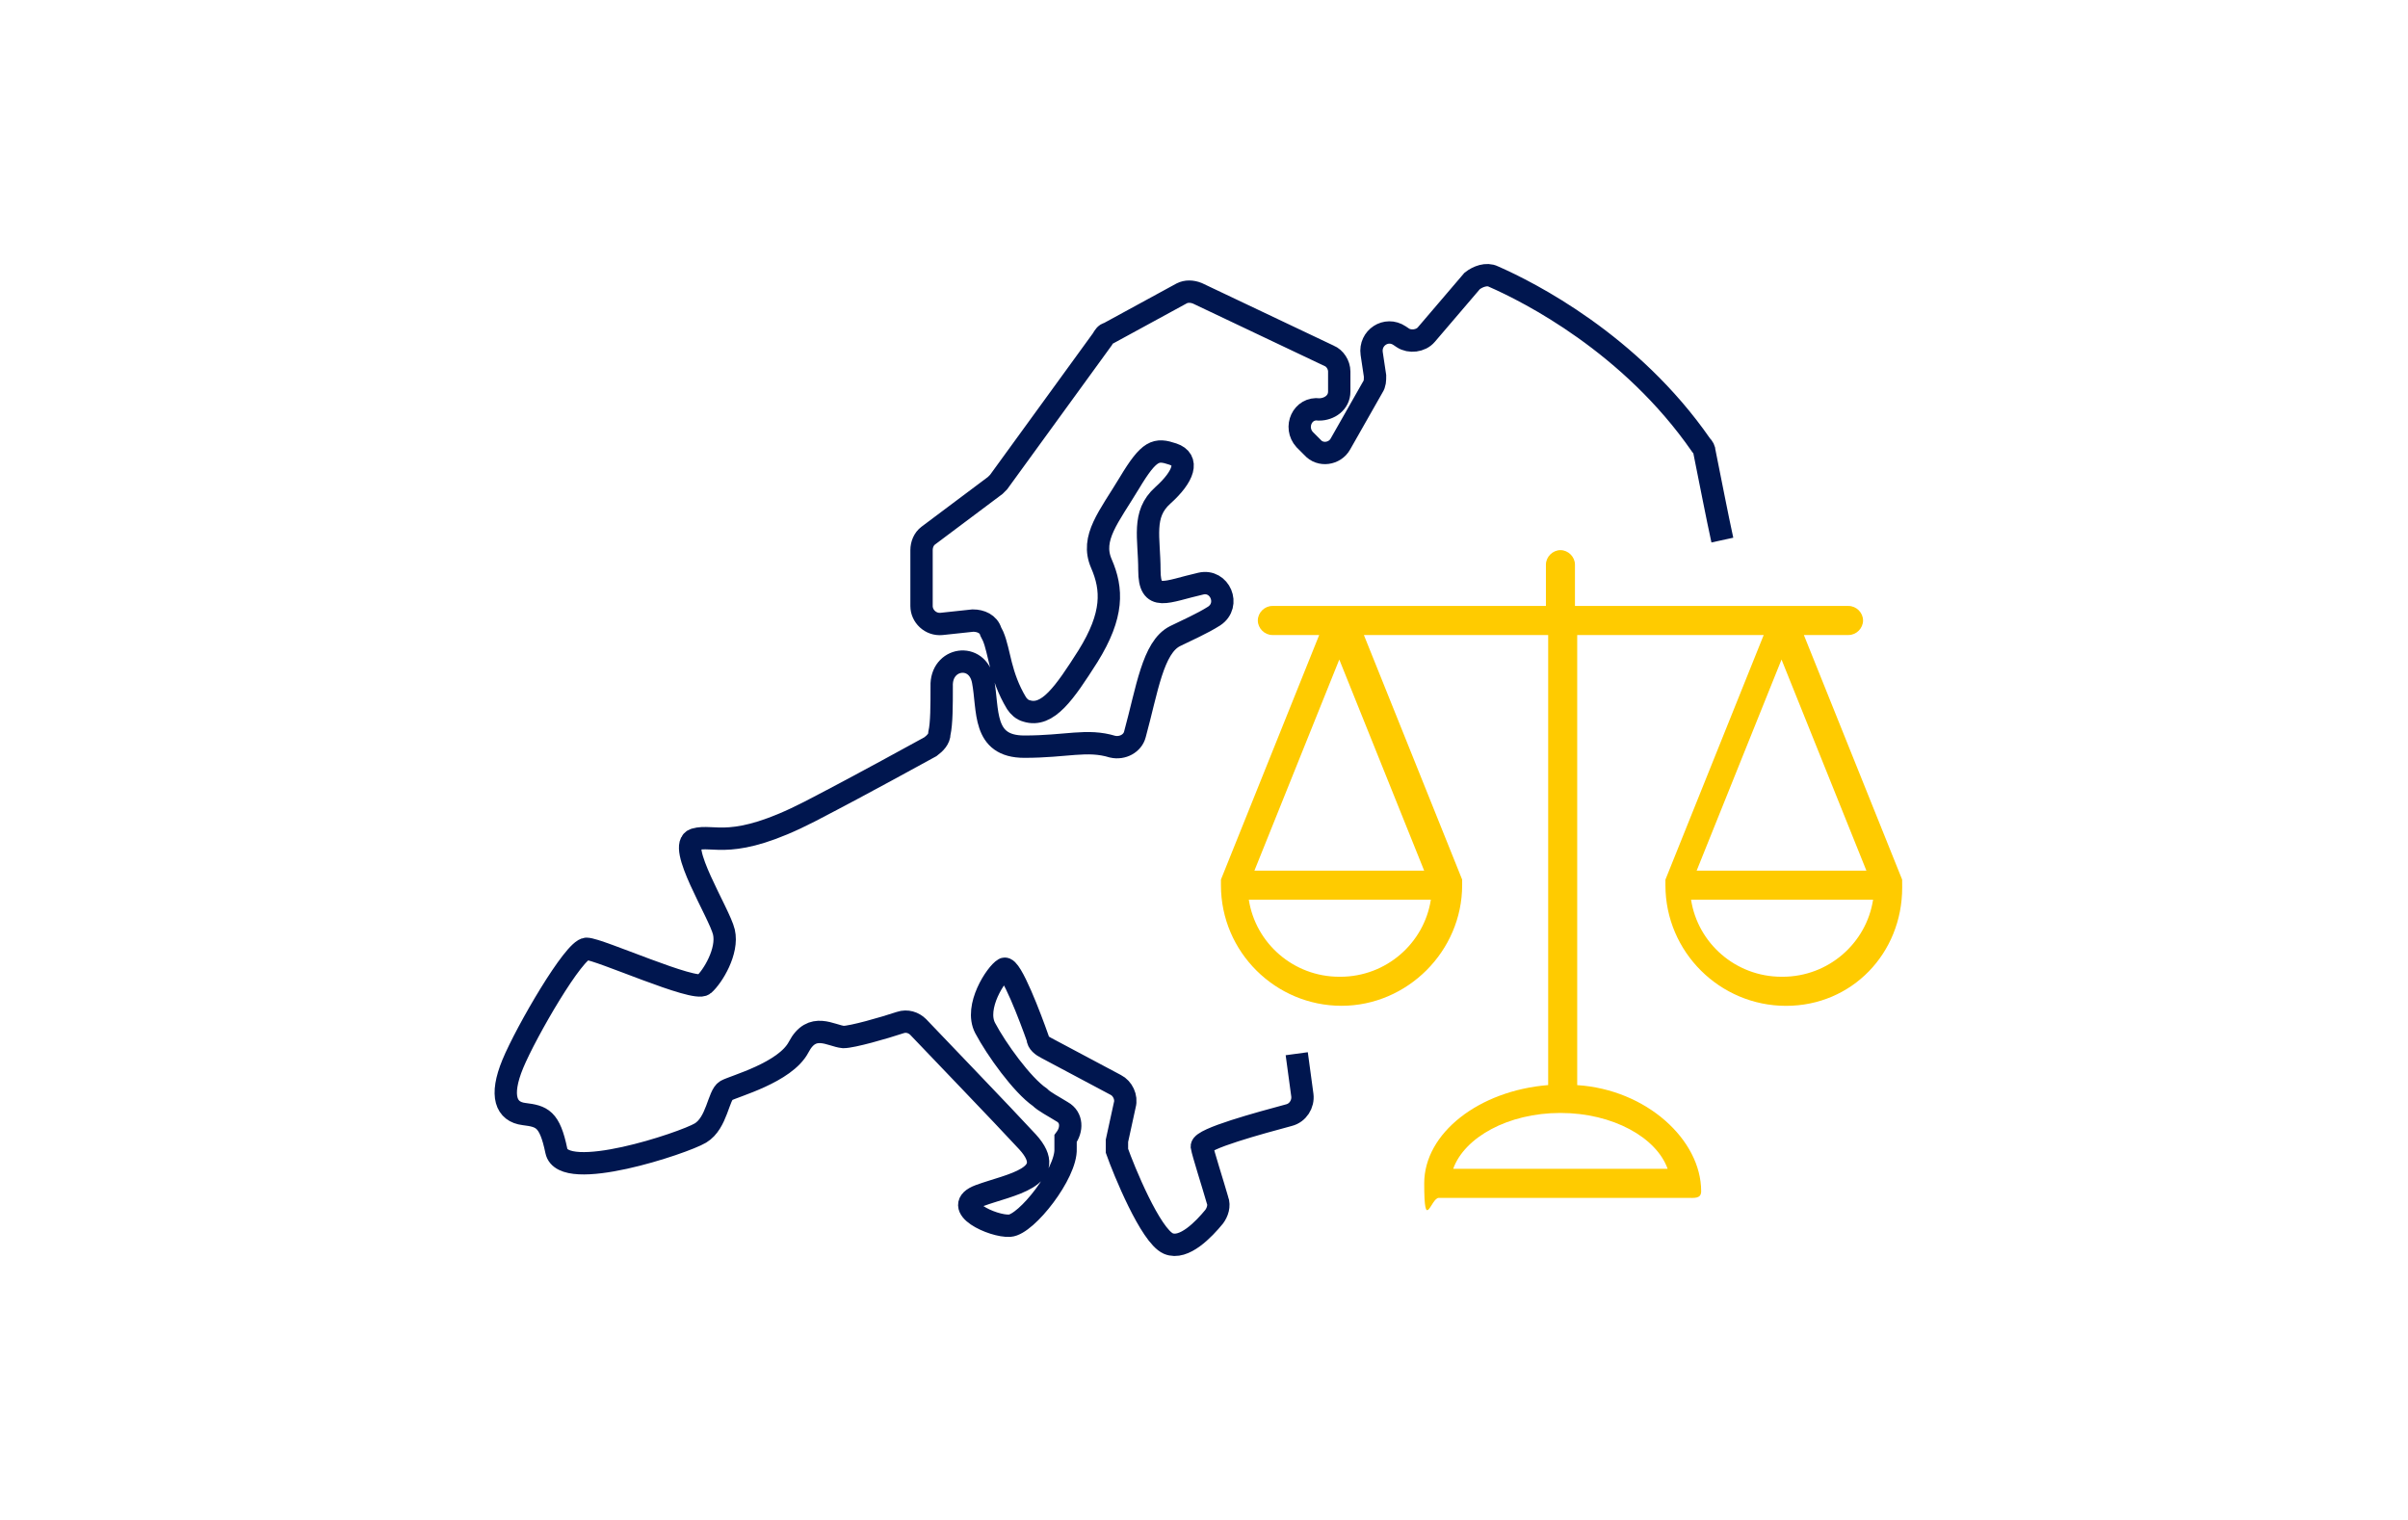 <?xml version="1.0" encoding="UTF-8"?>
<svg xmlns="http://www.w3.org/2000/svg" id="Ebene_2" data-name="Ebene 2" viewBox="0 0 438.65 276.89">
  <defs>
    <style>
      .cls-1, .cls-2 {
        stroke-width: 0px;
      }

      .cls-1, .cls-3 {
        fill: none;
      }

      .cls-2 {
        fill: #ffcb00;
      }

      .cls-3 {
        stroke: #00164f;
        stroke-miterlimit: 10;
        stroke-width: 4.07px;
      }
    </style>
  </defs>
  <g id="Ebene_1-2" data-name="Ebene 1">
    <g>
      <path class="cls-3" d="M313.75,98.38c-1.02-4.68-2.03-9.97-3.26-16.07,0-.41-.2-.81-.61-1.22-12.82-18.51-31.33-27.87-37.84-30.72-1.22-.61-2.85,0-3.87.81l-8.34,9.76c-1.02,1.22-3.05,1.42-4.27.61l-.61-.41c-2.44-1.63-5.49.41-5.08,3.26l.61,4.07c0,.81,0,1.42-.41,2.03l-5.9,10.38c-1.02,1.83-3.66,2.24-5.09.61l-1.42-1.42c-2.03-2.24-.41-5.9,2.64-5.49,1.83,0,3.66-1.22,3.66-3.25v-3.66c0-1.22-.81-2.44-1.83-2.85l-24-11.39c-1.02-.41-2.03-.41-2.85,0l-13.43,7.32c-.41,0-.81.61-1.02,1.02l-18.92,26.04s-.41.41-.61.61l-12.21,9.15c-.81.61-1.22,1.63-1.22,2.65v10.17c0,1.83,1.63,3.46,3.66,3.26l5.7-.61c1.42,0,2.85.61,3.26,2.03l.41.81c1.22,2.85,1.22,7.12,4.27,12.2.41.61,1.02,1.22,1.83,1.42,3.86,1.22,6.92-3.26,11.19-9.97,4.68-7.53,4.47-12.21,2.44-16.88s1.42-8.54,5.09-14.65c3.66-6.1,4.88-6.31,7.93-5.29,3.05,1.02,2.03,4.07-1.83,7.53-3.86,3.46-2.44,7.73-2.44,13.63s3.05,3.87,9.36,2.44c3.46-.81,5.49,3.86,2.44,5.9-2.24,1.42-5.09,2.65-7.12,3.66-4.07,2.03-5.09,9.76-7.32,17.9-.41,1.63-2.24,2.65-4.07,2.24-4.68-1.42-8.34,0-16.07,0s-6.51-6.71-7.53-12c-1.02-5.29-7.73-4.27-7.53,1.02,0,3.46,0,6.71-.41,8.54,0,1.02-.81,1.83-1.63,2.44-3.05,1.63-10.99,6.1-21.97,11.8-14.24,7.32-17.49,4.07-20.95,5.09-3.46,1.02,4.48,13.43,5.29,16.88.81,3.46-2.03,8.14-3.66,9.56-1.63,1.42-19.12-6.51-21.36-6.51s-10.98,15.05-13.43,20.95c-2.44,5.9-1.22,8.75,2.03,9.15,3.25.41,4.68.81,5.9,6.71,1.22,5.9,23.19-1.42,26.24-3.25,3.05-1.83,3.26-6.92,4.68-7.73,1.42-.81,10.78-3.26,13.22-7.93,2.44-4.68,5.9-2.03,8.14-1.83,1.63,0,7.32-1.63,10.37-2.64,1.22-.41,2.44,0,3.26.81,3.86,4.07,15.05,15.66,19.94,20.95,5.9,6.51-3.26,7.73-8.75,9.76-5.49,2.04,2.44,5.7,5.49,5.49,3.05-.2,10.38-9.56,10.17-14.04v-1.83c1.22-1.63,1.22-3.86-.61-4.88-1.63-1.02-3.26-1.83-4.07-2.65-3.25-2.24-7.93-8.75-9.97-12.61-2.03-3.86,2.03-9.97,3.46-10.78,1.22-.61,4.88,9.15,6.1,12.61,0,.81.81,1.42,1.63,1.83l12.61,6.71c1.22.61,2.04,2.24,1.63,3.66l-1.42,6.51v1.83c1.22,3.46,6.1,15.46,9.36,16.89,2.85,1.22,6.51-2.65,8.34-4.88.61-.81,1.02-2.03.61-3.05-.81-2.85-2.65-8.54-2.85-9.76,0-1.42,10.58-4.27,15.87-5.7,1.63-.41,2.65-2.03,2.44-3.66l-1.02-7.53"></path>
      <path class="cls-2" d="M324.53,177.92c-8.34,0-15.26-6.1-16.48-14.04h33.16c-1.22,7.93-8.14,14.04-16.48,14.04h-.2ZM339.99,158.59h-30.92l15.46-38.45,15.46,38.45ZM303.57,212.9h-38.85c2.04-5.7,9.97-10.17,19.53-10.17s17.49,4.47,19.53,10.17h-.2ZM243.97,177.92c-8.34,0-15.26-6.1-16.48-14.04h33.16c-1.22,7.93-8.14,14.04-16.48,14.04h-.2ZM243.97,120.14l15.46,38.45h-30.92l15.46-38.45ZM346.5,160.22h0l-17.9-44.55h8.14c1.42,0,2.64-1.22,2.64-2.65s-1.22-2.64-2.64-2.64h-49.84v-7.53c0-1.42-1.22-2.64-2.64-2.64s-2.65,1.22-2.65,2.64v7.53h-49.84c-1.42,0-2.64,1.22-2.64,2.64s1.22,2.65,2.64,2.65h8.54l-17.9,44.55v1.02c0,12.2,9.97,21.97,21.97,21.97s21.97-9.97,21.97-21.97v-1.02l-17.9-44.55h33.57v81.98c-12.61,1.02-22.58,8.75-22.58,17.9s1.22,2.65,2.65,2.65h45.16c1.42,0,2.64.2,2.64-1.22,0-9.36-9.97-18.51-22.58-19.32v-81.98h33.97l-17.9,44.55v1.02c0,12.2,9.97,21.97,21.97,21.97s21.16-9.56,21.16-21.56"></path>
    </g>
    <rect class="cls-1" width="438.65" height="276.89"></rect>
  </g>
</svg>
